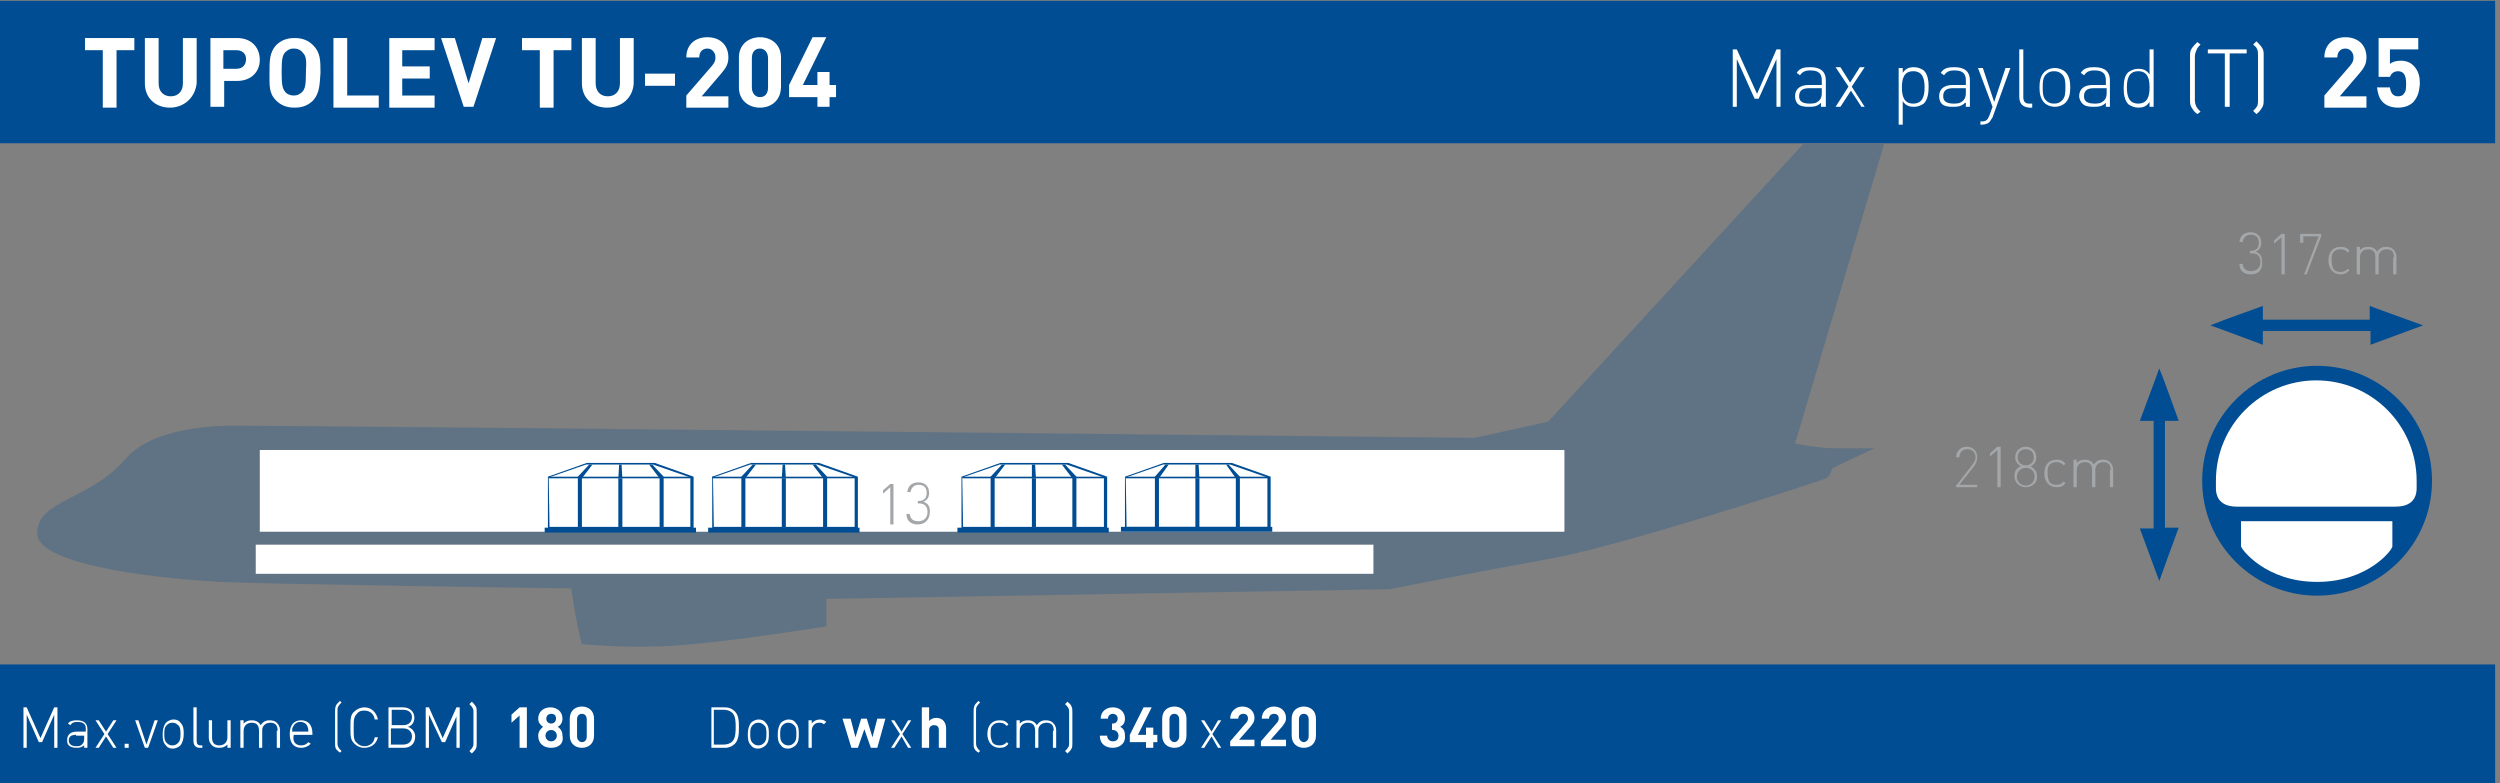 <?xml version="1.0" encoding="utf-8"?>
<!-- Generator: Adobe Illustrator 24.2.0, SVG Export Plug-In . SVG Version: 6.00 Build 0)  -->
<svg version="1.1" id="Capa_1" xmlns="http://www.w3.org/2000/svg" xmlns:xlink="http://www.w3.org/1999/xlink" x="0px" y="0px"
	 viewBox="0 0 308.9 96.8" style="enable-background:new 0 0 308.9 96.8;" xml:space="preserve">
<rect x="0" y="0" width="308.9" height="96.8" fill="#808080" stroke="none"/>
<style type="text/css">
	.st0{opacity:0.25;fill:#004D93;enable-background:new    ;}
	.st1{fill:#FFFFFF;}
	.st2{enable-background:new    ;}
	.st3{fill:#A4A7AA;}
	.st4{fill:#004D93;}
</style>
<g>
	<path class="st0" d="M182.2,54.1l9.1-2l31.5-34.3h10l-11,37c0,0,3,0.6,4.9,0.6s4.9,0,4.9,0s-5,2.3-5.2,2.5s-0.1,1-1,1.3
		c-0.8,0.3-24.8,8.2-33.7,9.8c-8.9,1.6-20,3.8-20,3.8L102.1,74v3.4c-16.7,2.6-20.4,2.5-23.6,2.5s-6.6-0.3-6.6-0.3
		c-0.9-3.5-1.3-6.9-1.3-6.9s-37.5-0.5-43.4-0.8s-22.6-1.8-22.6-6s6.5-4,11-9.3c2.8-3.2,8.9-4,13.2-4
		C41.4,52.6,182.2,54.1,182.2,54.1z"/>
	<rect x="32.1" y="55.6" class="st1" width="161.2" height="10.1"/>
	<rect x="31.6" y="67.3" class="st1" width="138.1" height="3.6"/>
</g>
<path d="M160.8,91.6c0,0.1,0,0.2,0,0.2c0.4,0,0.9,0,1.7,0C161.7,91.8,161.3,91.6,160.8,91.6z M169.1,92.1c0-0.1,0-0.2,0-0.4
	c-0.6-0.1-1.3-0.2-1.9-0.3c0,0.1,0,0.3-0.1,0.4C167.9,91.9,168.5,91.9,169.1,92.1z"/>
<path class="st1" d="M254.1,95.3c0.3-1.6,2.6-2.1,2.1-4.2c-0.7,0.2-1.3,0.3-1.8,0.4c0-0.2-0.1-0.4-0.1-0.5c1.1-1,2-1.2,2.6-0.4
	c0.9,1,0.4,1.9-0.4,2.7c-0.2,0.2-0.4,0.5-0.6,0.8c0.6,0.3,1,0.5,1.5,0.7c0,0.1,0,0.3-0.1,0.4C256.4,95.3,255.3,95.3,254.1,95.3z"/>
<path class="st1" d="M160.8,91.6c0.5,0.1,0.9,0.1,1.8,0.2c-0.9,0-1.3,0-1.7,0C160.9,91.8,160.8,91.6,160.8,91.6z"/>
<path class="st1" d="M169.1,92.1c-0.6-0.1-1.3-0.2-1.9-0.3c0-0.1,0-0.3,0.1-0.4c0.6,0.1,1.3,0.2,1.9,0.3
	C169.2,91.9,169.1,91.9,169.1,92.1z"/>
<g>
	<g class="st2">
		<path class="st3" d="M278.1,33.9c-0.8,0-1.4-0.4-1.4-1.3h0.4c0.1,0.7,0.5,0.9,1.1,0.9c0.6,0,1.1-0.4,1.1-1.1
			c0-0.7-0.3-1.1-1.1-1.1H278v-0.3h0.1c0.7,0,1-0.4,1-1c0-0.7-0.4-1-1-1c-0.6,0-0.9,0.4-1,0.9h-0.4c0.1-0.8,0.6-1.2,1.4-1.2
			c0.8,0,1.3,0.5,1.3,1.3c0,0.5-0.2,0.9-0.7,1.1c0.6,0.2,0.8,0.6,0.8,1.2C279.6,33.5,278.9,33.9,278.1,33.9z"/>
		<path class="st3" d="M281.9,29.3l-0.9,0.8v-0.4l0.9-0.8h0.4v5h-0.4V29.3z"/>
		<path class="st3" d="M284.7,33.9l1.8-4.7h-1.9V30h-0.4v-1.1h2.6v0.3l-1.8,4.7H284.7z"/>
		<path class="st3" d="M289.2,33.9c-0.9,0-1.5-0.7-1.5-1.7c0-1.1,0.6-1.7,1.5-1.7c0.5,0,0.8,0.1,1.1,0.5l-0.2,0.2
			c-0.3-0.3-0.5-0.4-0.9-0.4c-0.4,0-0.7,0.1-0.9,0.4c-0.2,0.2-0.2,0.5-0.2,1c0,0.5,0.1,0.7,0.2,1c0.2,0.3,0.5,0.4,0.9,0.4
			c0.4,0,0.6-0.1,0.9-0.4l0.2,0.2C289.9,33.8,289.6,33.9,289.2,33.9z"/>
		<path class="st3" d="M295.8,31.8c0-0.7-0.3-1-0.9-1c-0.6,0-1,0.4-1,0.9v2.2h-0.4v-2.1c0-0.7-0.3-1-0.9-1s-1,0.4-1,1v2.1h-0.4v-3.4
			h0.4v0.4c0.3-0.3,0.6-0.4,1-0.4c0.5,0,0.9,0.2,1.1,0.6c0.3-0.4,0.6-0.6,1.1-0.6c0.4,0,0.7,0.1,0.9,0.3c0.2,0.2,0.4,0.5,0.4,0.9
			v2.2h-0.4V31.8z"/>
	</g>
	<g class="st2">
		<path class="st3" d="M241.8,59.9l2-2.6c0.2-0.3,0.3-0.5,0.3-0.8c0-0.6-0.4-1-1-1c-0.5,0-1,0.3-1,1h-0.4c0-0.7,0.5-1.3,1.3-1.3
			c0.8,0,1.3,0.5,1.3,1.3c0,0.4-0.1,0.6-0.3,1l-1.9,2.4h2.2v0.3h-2.6V59.9z"/>
		<path class="st3" d="M246.8,55.6l-0.9,0.8V56l0.9-0.8h0.4v5h-0.4V55.6z"/>
		<path class="st3" d="M250.3,60.2c-0.8,0-1.4-0.6-1.4-1.4c0-0.6,0.3-1,0.8-1.2c-0.4-0.2-0.7-0.6-0.7-1.1c0-0.7,0.5-1.3,1.3-1.3
			s1.3,0.6,1.3,1.3c0,0.5-0.2,0.9-0.7,1.1c0.5,0.3,0.8,0.7,0.8,1.2C251.8,59.6,251.1,60.2,250.3,60.2z M250.3,57.8
			c-0.6,0-1.1,0.5-1.1,1.1c0,0.6,0.5,1.1,1.1,1.1s1.1-0.5,1.1-1.1C251.4,58.2,250.9,57.8,250.3,57.8z M250.3,55.5c-0.6,0-1,0.4-1,1
			c0,0.6,0.4,1,1,1s1-0.4,1-1C251.3,55.9,250.9,55.5,250.3,55.5z"/>
		<path class="st3" d="M254.1,60.2c-0.9,0-1.5-0.7-1.5-1.7c0-1.1,0.6-1.7,1.5-1.7c0.5,0,0.8,0.1,1.1,0.5l-0.2,0.2
			c-0.3-0.3-0.5-0.4-0.9-0.4c-0.4,0-0.7,0.1-0.9,0.4c-0.2,0.2-0.2,0.5-0.2,1c0,0.5,0.1,0.7,0.2,1c0.2,0.3,0.5,0.4,0.9,0.4
			c0.4,0,0.6-0.1,0.9-0.4l0.2,0.2C254.9,60.1,254.6,60.2,254.1,60.2z"/>
		<path class="st3" d="M260.8,58.1c0-0.7-0.3-1-0.9-1c-0.6,0-1,0.4-1,0.9v2.2h-0.4v-2.1c0-0.7-0.3-1-0.9-1s-1,0.4-1,1v2.1h-0.4v-3.4
			h0.4v0.4c0.3-0.3,0.6-0.4,1-0.4c0.5,0,0.9,0.2,1.1,0.6c0.3-0.4,0.6-0.6,1.1-0.6c0.4,0,0.7,0.1,0.9,0.3c0.2,0.2,0.4,0.5,0.4,0.9
			v2.2h-0.4V58.1z"/>
	</g>
</g>
<g>
	<rect x="-0.3" y="82.1" class="st4" width="308.6" height="14.8"/>
	<g class="st2">
		<path class="st1" d="M6.7,88.3l-1.5,3.4H4.8l-1.5-3.4v4.1H2.9v-5h0.4L5,91.2l1.7-3.8h0.4v5H6.7V88.3z"/>
		<path class="st1" d="M10.5,92c-0.3,0.3-0.6,0.4-1,0.4c-0.5,0-0.8-0.1-1-0.3c-0.2-0.2-0.2-0.4-0.2-0.7c0-0.6,0.4-1,1.2-1h1.1v-0.4
			c0-0.5-0.3-0.8-1-0.8c-0.5,0-0.7,0.1-0.9,0.4l-0.3-0.2C8.6,89.1,9,89,9.5,89c0.9,0,1.3,0.4,1.3,1.1v2.3h-0.4V92z M9.4,90.8
			c-0.6,0-0.9,0.2-0.9,0.7c0,0.4,0.3,0.7,0.9,0.7c0.3,0,0.6,0,0.8-0.3c0.1-0.1,0.2-0.3,0.2-0.6v-0.4H9.4z"/>
		<path class="st1" d="M13.1,91l-0.9,1.4h-0.4l1.1-1.7L11.8,89h0.4l0.9,1.4L14,89h0.4l-1.1,1.7l1.1,1.7H14L13.1,91z"/>
		<path class="st1" d="M15.4,91.9h0.5v0.5h-0.5V91.9z"/>
		<path class="st1" d="M17.9,92.4L16.7,89h0.4l1,3l1-3h0.4l-1.2,3.4H17.9z"/>
		<path class="st1" d="M22.3,92.1c-0.2,0.2-0.6,0.4-0.9,0.4c-0.4,0-0.7-0.1-0.9-0.4c-0.4-0.4-0.4-0.9-0.4-1.4c0-0.5,0.1-1,0.4-1.4
			c0.2-0.2,0.6-0.4,0.9-0.4c0.4,0,0.7,0.1,0.9,0.4c0.4,0.4,0.4,0.9,0.4,1.4C22.7,91.2,22.6,91.7,22.3,92.1z M22,89.6
			c-0.2-0.2-0.4-0.3-0.7-0.3c-0.3,0-0.5,0.1-0.7,0.3c-0.3,0.3-0.3,0.7-0.3,1.1c0,0.4,0,0.8,0.3,1.1c0.2,0.2,0.4,0.3,0.7,0.3
			c0.3,0,0.5-0.1,0.7-0.3c0.3-0.3,0.3-0.7,0.3-1.1C22.3,90.3,22.3,89.8,22,89.6z"/>
		<path class="st1" d="M23.9,91.5v-4.1h0.4v4.1c0,0.4,0.1,0.6,0.5,0.6H25v0.3h-0.3C24.1,92.4,23.9,92,23.9,91.5z"/>
		<path class="st1" d="M28.1,92c-0.3,0.3-0.6,0.4-1,0.4c-0.4,0-0.7-0.1-0.9-0.3c-0.2-0.2-0.4-0.5-0.4-0.9V89h0.4v2.1
			c0,0.7,0.3,1,0.9,1s1-0.4,1-1V89h0.4v3.4h-0.4V92z"/>
		<path class="st1" d="M34.3,90.3c0-0.7-0.3-1-0.9-1c-0.6,0-1,0.4-1,0.9v2.2H32v-2.1c0-0.7-0.3-1-0.9-1s-1,0.4-1,1v2.1h-0.4V89h0.4
			v0.4c0.3-0.3,0.6-0.4,1-0.4c0.5,0,0.9,0.2,1.1,0.6c0.3-0.4,0.6-0.6,1.1-0.6c0.4,0,0.7,0.1,0.9,0.3c0.2,0.2,0.4,0.5,0.4,0.9v2.2
			h-0.4V90.3z"/>
		<path class="st1" d="M37.2,92.1c0.4,0,0.6-0.1,0.9-0.4l0.3,0.2c-0.3,0.3-0.7,0.5-1.2,0.5c-0.9,0-1.4-0.6-1.4-1.7
			c0-1.1,0.5-1.7,1.4-1.7s1.4,0.6,1.4,1.6v0.2h-2.3C36.1,91.6,36.5,92.1,37.2,92.1z M38,89.8c-0.1-0.4-0.5-0.6-0.9-0.6
			c-0.4,0-0.7,0.2-0.9,0.6c-0.1,0.2-0.1,0.3-0.1,0.6h2C38.1,90.2,38.1,90,38,89.8z"/>
		<path class="st1" d="M41.5,92.5c-0.1-0.2-0.1-0.4-0.1-0.7v-3.9c0-0.2,0-0.4,0.1-0.7c0.1-0.2,0.2-0.3,0.5-0.6l0.2,0.2
			c-0.2,0.2-0.3,0.3-0.4,0.5c-0.1,0.1-0.1,0.3-0.1,0.6v3.8c0,0.2,0,0.4,0.1,0.6c0.1,0.2,0.2,0.3,0.4,0.5L42,93
			C41.8,92.8,41.6,92.7,41.5,92.5z"/>
		<path class="st1" d="M45,92.4c-0.5,0-0.9-0.2-1.2-0.5c-0.5-0.5-0.5-0.9-0.5-2c0-1.1,0-1.6,0.5-2c0.3-0.3,0.8-0.5,1.2-0.5
			c0.9,0,1.5,0.6,1.7,1.5h-0.4c-0.1-0.7-0.6-1.1-1.3-1.1c-0.4,0-0.7,0.1-0.9,0.4c-0.4,0.4-0.4,0.8-0.4,1.8s0,1.5,0.4,1.8
			c0.3,0.3,0.6,0.4,0.9,0.4c0.7,0,1.2-0.4,1.3-1.1h0.4C46.5,91.9,45.9,92.4,45,92.4z"/>
		<path class="st1" d="M49.9,92.4H48v-5h1.8c0.8,0,1.4,0.5,1.4,1.3c0,0.5-0.3,1-0.8,1.1c0.5,0.2,0.9,0.6,0.9,1.2
			C51.3,91.9,50.7,92.4,49.9,92.4z M49.8,87.7h-1.4v1.9h1.4c0.6,0,1.1-0.3,1.1-1C50.9,88,50.4,87.7,49.8,87.7z M49.8,90h-1.5v2h1.5
			c0.7,0,1.1-0.4,1.1-1C50.9,90.4,50.5,90,49.8,90z"/>
		<path class="st1" d="M56.5,88.3L55,91.7h-0.4L53,88.3v4.1h-0.4v-5H53l1.7,3.8l1.7-3.8h0.4v5h-0.4V88.3z"/>
		<path class="st1" d="M58.8,92.5c-0.1,0.2-0.2,0.3-0.5,0.6l-0.3-0.3c0.2-0.2,0.3-0.3,0.4-0.5c0.1-0.1,0.1-0.3,0.1-0.5V88
			c0-0.2,0-0.4-0.1-0.5c-0.1-0.2-0.2-0.3-0.4-0.5l0.3-0.3c0.2,0.2,0.3,0.3,0.5,0.6c0.1,0.2,0.1,0.4,0.1,0.7v3.9
			C58.9,92.1,58.9,92.3,58.8,92.5z"/>
	</g>
	<g class="st2">
		<path class="st1" d="M64.2,92.4v-4l-1,0.9v-1l1-0.9h0.9v5H64.2z"/>
		<path class="st1" d="M68.1,92.4c-0.9,0-1.6-0.5-1.6-1.5c0-0.6,0.4-0.9,0.6-1.1c-0.3-0.2-0.6-0.5-0.6-1c0-0.9,0.7-1.4,1.5-1.4
			c0.8,0,1.5,0.5,1.5,1.4c0,0.5-0.3,0.9-0.6,1c0.3,0.2,0.6,0.5,0.6,1.1C69.7,91.9,69,92.4,68.1,92.4z M68.1,90.2
			c-0.4,0-0.7,0.3-0.7,0.7c0,0.4,0.3,0.7,0.7,0.7c0.4,0,0.7-0.3,0.7-0.7C68.8,90.5,68.5,90.2,68.1,90.2z M68.1,88.2
			c-0.4,0-0.6,0.3-0.6,0.6c0,0.4,0.3,0.6,0.6,0.6c0.4,0,0.6-0.3,0.6-0.6C68.7,88.4,68.5,88.2,68.1,88.2z"/>
		<path class="st1" d="M71.9,92.4c-0.8,0-1.5-0.5-1.5-1.5v-2.1c0-1,0.7-1.5,1.5-1.5c0.8,0,1.5,0.5,1.5,1.5v2.1
			C73.4,91.9,72.7,92.4,71.9,92.4z M72.5,88.9c0-0.4-0.2-0.7-0.6-0.7c-0.4,0-0.6,0.3-0.6,0.7v2.1c0,0.4,0.3,0.7,0.6,0.7
			c0.4,0,0.6-0.3,0.6-0.7V88.9z"/>
	</g>
	<g class="st2">
		<path class="st1" d="M90.8,91.9c-0.3,0.3-0.7,0.5-1.2,0.5h-1.7v-5h1.7c0.5,0,0.9,0.2,1.2,0.5c0.5,0.5,0.5,1.3,0.5,2
			C91.3,90.5,91.3,91.4,90.8,91.9z M90.5,88.1c-0.3-0.3-0.7-0.4-1.1-0.4h-1.2V92h1.2c0.4,0,0.8-0.1,1.1-0.4c0.4-0.4,0.4-1.3,0.4-1.8
			S90.9,88.5,90.5,88.1z"/>
		<path class="st1" d="M94.6,92.1c-0.2,0.2-0.6,0.4-0.9,0.4c-0.4,0-0.7-0.1-0.9-0.4c-0.4-0.4-0.4-0.9-0.4-1.4c0-0.5,0.1-1,0.4-1.4
			c0.2-0.2,0.6-0.4,0.9-0.4c0.4,0,0.7,0.1,0.9,0.4c0.4,0.4,0.4,0.9,0.4,1.4C95,91.2,95,91.7,94.6,92.1z M94.4,89.6
			c-0.2-0.2-0.4-0.3-0.7-0.3c-0.3,0-0.5,0.1-0.7,0.3c-0.3,0.3-0.3,0.7-0.3,1.1c0,0.4,0,0.8,0.3,1.1c0.2,0.2,0.4,0.3,0.7,0.3
			c0.3,0,0.5-0.1,0.7-0.3c0.3-0.3,0.3-0.7,0.3-1.1C94.7,90.3,94.7,89.8,94.4,89.6z"/>
		<path class="st1" d="M98.3,92.1c-0.2,0.2-0.6,0.4-0.9,0.4c-0.4,0-0.7-0.1-0.9-0.4c-0.4-0.4-0.4-0.9-0.4-1.4c0-0.5,0.1-1,0.4-1.4
			c0.2-0.2,0.6-0.4,0.9-0.4c0.4,0,0.7,0.1,0.9,0.4c0.4,0.4,0.4,0.9,0.4,1.4C98.7,91.2,98.7,91.7,98.3,92.1z M98.1,89.6
			c-0.2-0.2-0.4-0.3-0.7-0.3s-0.5,0.1-0.7,0.3c-0.3,0.3-0.3,0.7-0.3,1.1c0,0.4,0,0.8,0.3,1.1c0.2,0.2,0.4,0.3,0.7,0.3
			s0.5-0.1,0.7-0.3c0.3-0.3,0.3-0.7,0.3-1.1C98.4,90.3,98.4,89.8,98.1,89.6z"/>
		<path class="st1" d="M101.2,89.3c-0.6,0-0.9,0.5-0.9,1v2.1h-0.4V89h0.4v0.4c0.2-0.3,0.6-0.5,1-0.5c0.3,0,0.6,0.1,0.8,0.3l-0.3,0.3
			C101.6,89.3,101.4,89.3,101.2,89.3z"/>
	</g>
	<g class="st2">
		<path class="st1" d="M108.4,92.4h-0.8l-0.8-2.3l-0.8,2.3h-0.8l-1.1-3.6h1l0.6,2.3l0.7-2.3h0.7l0.7,2.3l0.6-2.3h1L108.4,92.4z"/>
	</g>
	<g class="st2">
		<path class="st1" d="M111.4,91l-0.9,1.4h-0.4l1.1-1.7l-1.1-1.7h0.4l0.9,1.4l0.8-1.4h0.4l-1.1,1.7l1.1,1.7h-0.4L111.4,91z"/>
	</g>
	<g class="st2">
		<path class="st1" d="M116,92.4v-2.2c0-0.5-0.3-0.6-0.6-0.6s-0.6,0.2-0.6,0.6v2.2h-0.9v-5h0.9v1.7c0.2-0.3,0.6-0.4,0.9-0.4
			c0.8,0,1.2,0.6,1.2,1.3v2.4H116z"/>
	</g>
	<g class="st2">
		<path class="st1" d="M120.4,92.5c-0.1-0.2-0.1-0.4-0.1-0.7v-3.9c0-0.2,0-0.4,0.1-0.7c0.1-0.2,0.2-0.3,0.5-0.6l0.2,0.2
			c-0.2,0.2-0.3,0.3-0.4,0.5c-0.1,0.1-0.1,0.3-0.1,0.6v3.8c0,0.2,0,0.4,0.1,0.6c0.1,0.2,0.2,0.3,0.4,0.5l-0.2,0.2
			C120.6,92.8,120.5,92.7,120.4,92.5z"/>
		<path class="st1" d="M123.5,92.4c-0.9,0-1.5-0.7-1.5-1.7c0-1.1,0.6-1.7,1.5-1.7c0.5,0,0.8,0.1,1.1,0.5l-0.2,0.2
			c-0.3-0.3-0.5-0.4-0.9-0.4c-0.4,0-0.7,0.1-0.9,0.4c-0.2,0.2-0.2,0.5-0.2,1c0,0.5,0.1,0.7,0.2,1c0.2,0.3,0.5,0.4,0.9,0.4
			c0.4,0,0.6-0.1,0.9-0.4l0.2,0.2C124.3,92.3,124,92.4,123.5,92.4z"/>
		<path class="st1" d="M130.2,90.3c0-0.7-0.3-1-0.9-1c-0.6,0-1,0.4-1,0.9v2.2h-0.4v-2.1c0-0.7-0.3-1-0.9-1s-1,0.4-1,1v2.1h-0.4V89
			h0.4v0.4c0.3-0.3,0.6-0.4,1-0.4c0.5,0,0.9,0.2,1.1,0.6c0.3-0.4,0.6-0.6,1.1-0.6c0.4,0,0.7,0.1,0.9,0.3c0.2,0.2,0.4,0.5,0.4,0.9
			v2.2h-0.4V90.3z"/>
		<path class="st1" d="M132.4,92.5c-0.1,0.2-0.2,0.3-0.5,0.6l-0.3-0.3c0.2-0.2,0.3-0.3,0.4-0.5c0.1-0.1,0.1-0.3,0.1-0.5V88
			c0-0.2,0-0.4-0.1-0.5c-0.1-0.2-0.2-0.3-0.4-0.5l0.3-0.3c0.2,0.2,0.4,0.3,0.5,0.6c0.1,0.2,0.1,0.4,0.1,0.7v3.9
			C132.5,92.1,132.5,92.3,132.4,92.5z"/>
	</g>
	<g class="st2">
		<path class="st1" d="M137.5,92.4c-0.8,0-1.6-0.4-1.6-1.5h0.9c0,0.4,0.3,0.7,0.7,0.7c0.4,0,0.7-0.2,0.7-0.7c0-0.4-0.3-0.7-0.7-0.7
			h-0.1v-0.8h0.1c0.4,0,0.6-0.3,0.6-0.6c0-0.4-0.3-0.6-0.6-0.6c-0.3,0-0.6,0.2-0.6,0.6H136c0-0.9,0.7-1.4,1.5-1.4
			c0.9,0,1.5,0.6,1.5,1.4c0,0.5-0.2,0.8-0.6,1c0.4,0.2,0.6,0.5,0.6,1.1C139.1,91.9,138.3,92.4,137.5,92.4z"/>
		<path class="st1" d="M142.5,91.7v0.7h-0.9v-0.7h-2v-0.9l1.7-3.4h1l-1.7,3.4h1v-0.9h0.9v0.9h0.5v0.9H142.5z"/>
		<path class="st1" d="M145.1,92.4c-0.8,0-1.5-0.5-1.5-1.5v-2.1c0-1,0.7-1.5,1.5-1.5s1.5,0.5,1.5,1.5v2.1
			C146.6,91.9,145.9,92.4,145.1,92.4z M145.7,88.9c0-0.4-0.2-0.7-0.6-0.7s-0.6,0.3-0.6,0.7v2.1c0,0.4,0.3,0.7,0.6,0.7
			s0.6-0.3,0.6-0.7V88.9z"/>
	</g>
	<g class="st2">
		<path class="st1" d="M149.7,91l-0.9,1.4h-0.4l1.1-1.7l-1.1-1.7h0.4l0.9,1.4l0.8-1.4h0.4l-1.1,1.7l1.1,1.7h-0.4L149.7,91z"/>
	</g>
	<g class="st2">
		<path class="st1" d="M152,92.4v-0.8l1.9-2.2c0.2-0.2,0.3-0.4,0.3-0.6c0-0.4-0.2-0.6-0.6-0.6c-0.3,0-0.6,0.2-0.6,0.6H152
			c0-0.9,0.7-1.5,1.5-1.5c0.9,0,1.5,0.6,1.5,1.4c0,0.5-0.2,0.7-0.5,1.1l-1.4,1.6h1.9v0.8H152z"/>
		<path class="st1" d="M155.8,92.4v-0.8l1.9-2.2c0.2-0.2,0.3-0.4,0.3-0.6c0-0.4-0.2-0.6-0.6-0.6c-0.3,0-0.6,0.2-0.6,0.6h-0.9
			c0-0.9,0.7-1.5,1.5-1.5c0.9,0,1.5,0.6,1.5,1.4c0,0.5-0.2,0.7-0.5,1.1l-1.4,1.6h1.9v0.8H155.8z"/>
		<path class="st1" d="M161.1,92.4c-0.8,0-1.5-0.5-1.5-1.5v-2.1c0-1,0.7-1.5,1.5-1.5s1.5,0.5,1.5,1.5v2.1
			C162.6,91.9,161.9,92.4,161.1,92.4z M161.7,88.9c0-0.4-0.2-0.7-0.6-0.7s-0.6,0.3-0.6,0.7v2.1c0,0.4,0.3,0.7,0.6,0.7
			s0.6-0.3,0.6-0.7V88.9z"/>
	</g>
</g>
<g>
	<rect x="-0.3" y="0.1" class="st4" width="308.6" height="17.6"/>
	<g>
		<g class="st2">
			<path class="st1" d="M14.4,6.2v7.1h-1.7V6.2h-2.2V4.7h6.1v1.5H14.4z"/>
			<path class="st1" d="M21,13.3c-1.8,0-3.1-1.2-3.1-3V4.7h1.7v5.6c0,1,0.6,1.6,1.5,1.6c0.9,0,1.5-0.6,1.5-1.6V4.7h1.7v5.6
				C24.1,12.1,22.7,13.3,21,13.3z"/>
			<path class="st1" d="M29.3,10h-1.6v3.2H26V4.7h3.3c1.8,0,2.8,1.2,2.8,2.7S31,10,29.3,10z M29.2,6.2h-1.6v2.3h1.6
				c0.8,0,1.2-0.5,1.2-1.2S29.9,6.2,29.2,6.2z"/>
			<path class="st1" d="M38.7,12.4c-0.6,0.6-1.3,0.9-2.3,0.9c-1,0-1.7-0.3-2.3-0.9c-0.9-0.9-0.8-1.9-0.8-3.4c0-1.5,0-2.5,0.8-3.4
				c0.6-0.6,1.3-0.9,2.3-0.9c1,0,1.7,0.3,2.3,0.9c0.9,0.9,0.9,1.9,0.9,3.4C39.5,10.4,39.5,11.5,38.7,12.4z M37.4,6.5
				c-0.2-0.3-0.6-0.5-1.1-0.5c-0.5,0-0.8,0.2-1.1,0.5c-0.3,0.4-0.4,0.8-0.4,2.4c0,1.6,0.1,2,0.4,2.4c0.2,0.3,0.6,0.5,1.1,0.5
				c0.5,0,0.8-0.2,1.1-0.5c0.3-0.4,0.4-0.8,0.4-2.4C37.9,7.3,37.8,6.9,37.4,6.5z"/>
			<path class="st1" d="M41.2,13.2V4.7h1.7v7.1h3.9v1.5H41.2z"/>
			<path class="st1" d="M48.1,13.2V4.7h5.6v1.5h-4v2h3.4v1.5h-3.4v2.1h4v1.5H48.1z"/>
			<path class="st1" d="M58.5,13.2h-1.2l-2.8-8.5h1.7l1.7,5.6l1.7-5.6h1.7L58.5,13.2z"/>
			<path class="st1" d="M68.4,6.2v7.1h-1.7V6.2h-2.2V4.7h6.1v1.5H68.4z"/>
			<path class="st1" d="M75,13.3c-1.8,0-3.1-1.2-3.1-3V4.7h1.7v5.6c0,1,0.6,1.6,1.5,1.6c0.9,0,1.5-0.6,1.5-1.6V4.7h1.7v5.6
				C78.2,12.1,76.8,13.3,75,13.3z"/>
			<path class="st1" d="M79.7,10.5V9.1h3.7v1.5H79.7z"/>
			<path class="st1" d="M84.8,13.2v-1.4L88,8.1c0.3-0.4,0.4-0.6,0.4-1c0-0.6-0.4-1.1-1-1.1c-0.5,0-1,0.3-1,1.1h-1.6
				c0-1.6,1.1-2.5,2.6-2.5C89,4.6,90,5.6,90,7.1c0,0.8-0.3,1.3-0.9,2l-2.4,2.8H90v1.4H84.8z"/>
			<path class="st1" d="M93.9,13.3c-1.4,0-2.6-0.9-2.6-2.5V7.1c0-1.6,1.2-2.5,2.6-2.5c1.4,0,2.6,0.9,2.6,2.5v3.6
				C96.5,12.4,95.3,13.3,93.9,13.3z M94.9,7.2c0-0.7-0.4-1.2-1-1.2c-0.6,0-1,0.4-1,1.2v3.6c0,0.7,0.4,1.2,1,1.2c0.6,0,1-0.4,1-1.2
				V7.2z"/>
			<path class="st1" d="M102.5,12v1.2H101V12h-3.5v-1.5l2.9-5.9h1.7l-2.9,5.9h1.8V8.9h1.5v1.6h0.8V12H102.5z"/>
		</g>
		<g class="st2">
			<path class="st1" d="M219.5,7.3l-2.2,4.9h-0.5l-2.2-4.9v5.9h-0.5V6.1h0.5l2.5,5.5l2.4-5.5h0.5v7.1h-0.5V7.3z"/>
			<path class="st1" d="M225,12.7c-0.4,0.4-0.8,0.5-1.5,0.5c-0.7,0-1.1-0.1-1.4-0.4c-0.2-0.2-0.3-0.6-0.3-0.9c0-0.9,0.6-1.4,1.7-1.4
				h1.6V9.9c0-0.8-0.4-1.2-1.4-1.2c-0.7,0-1,0.2-1.3,0.6l-0.4-0.3c0.4-0.6,0.9-0.7,1.7-0.7c1.3,0,1.9,0.6,1.9,1.6v3.3H225V12.7z
				 M223.5,10.9c-0.8,0-1.2,0.3-1.2,1c0,0.6,0.4,0.9,1.3,0.9c0.4,0,0.8,0,1.2-0.4c0.2-0.2,0.3-0.5,0.3-0.9v-0.6H223.5z"/>
			<path class="st1" d="M228.7,11.2l-1.3,2h-0.6l1.6-2.5l-1.6-2.4h0.6l1.2,1.9l1.2-1.9h0.6l-1.6,2.4l1.6,2.5H230L228.7,11.2z"/>
			<path class="st1" d="M237.7,12.8c-0.3,0.2-0.7,0.4-1.2,0.4c-0.5,0-1-0.1-1.4-0.7v2.9h-0.5V8.4h0.5V9c0.4-0.6,0.9-0.7,1.4-0.7
				c0.5,0,0.9,0.2,1.2,0.4c0.5,0.5,0.6,1.3,0.6,2C238.3,11.5,238.2,12.3,237.7,12.8z M236.4,8.8c-1.2,0-1.4,1-1.4,2c0,1,0.2,2,1.4,2
				s1.4-1,1.4-2C237.8,9.8,237.6,8.8,236.4,8.8z"/>
			<path class="st1" d="M242.8,12.7c-0.4,0.4-0.8,0.5-1.5,0.5c-0.7,0-1.1-0.1-1.4-0.4c-0.2-0.2-0.3-0.6-0.3-0.9
				c0-0.9,0.6-1.4,1.7-1.4h1.6V9.9c0-0.8-0.4-1.2-1.4-1.2c-0.7,0-1,0.2-1.3,0.6l-0.4-0.3c0.4-0.6,0.9-0.7,1.7-0.7
				c1.3,0,1.9,0.6,1.9,1.6v3.3h-0.5V12.7z M241.3,10.9c-0.8,0-1.2,0.3-1.2,1c0,0.6,0.4,0.9,1.3,0.9c0.4,0,0.8,0,1.2-0.4
				c0.2-0.2,0.3-0.5,0.3-0.9v-0.6H241.3z"/>
			<path class="st1" d="M245.8,15.1c-0.2,0.2-0.6,0.3-0.9,0.3h-0.2v-0.4h0.2c0.5,0,0.7-0.2,0.9-0.7l0.4-1.1l-1.8-4.8h0.6l1.4,4.2
				l1.4-4.2h0.6l-2.2,6.1C246,14.8,245.9,15,245.8,15.1z"/>
			<path class="st1" d="M249.5,11.9V6.1h0.5v5.9c0,0.5,0.2,0.8,0.7,0.8h0.4v0.5h-0.4C249.8,13.2,249.5,12.7,249.5,11.9z"/>
			<path class="st1" d="M255.2,12.7c-0.3,0.3-0.8,0.5-1.3,0.5c-0.5,0-1-0.2-1.3-0.5c-0.5-0.5-0.6-1.2-0.6-1.9c0-0.7,0.1-1.4,0.6-1.9
				c0.3-0.3,0.8-0.5,1.3-0.5c0.5,0,1,0.2,1.3,0.5c0.5,0.5,0.6,1.2,0.6,1.9C255.8,11.5,255.7,12.2,255.2,12.7z M254.8,9.2
				c-0.3-0.3-0.6-0.4-1-0.4c-0.4,0-0.7,0.1-1,0.4c-0.4,0.4-0.4,1-0.4,1.6c0,0.6,0,1.2,0.4,1.6c0.3,0.3,0.6,0.4,1,0.4
				c0.4,0,0.7-0.1,1-0.4c0.4-0.4,0.4-1,0.4-1.6C255.2,10.2,255.2,9.6,254.8,9.2z"/>
			<path class="st1" d="M260.2,12.7c-0.4,0.4-0.8,0.5-1.5,0.5c-0.7,0-1.1-0.1-1.4-0.4c-0.2-0.2-0.4-0.6-0.4-0.9
				c0-0.9,0.6-1.4,1.7-1.4h1.6V9.9c0-0.8-0.4-1.2-1.4-1.2c-0.7,0-1,0.2-1.3,0.6l-0.4-0.3c0.4-0.6,0.9-0.7,1.7-0.7
				c1.3,0,1.9,0.6,1.9,1.6v3.3h-0.5V12.7z M258.7,10.9c-0.8,0-1.2,0.3-1.2,1c0,0.6,0.4,0.9,1.3,0.9c0.4,0,0.8,0,1.2-0.4
				c0.2-0.2,0.3-0.5,0.3-0.9v-0.6H258.7z"/>
			<path class="st1" d="M265.6,12.6c-0.4,0.6-0.9,0.7-1.4,0.7c-0.5,0-0.9-0.2-1.2-0.4c-0.5-0.5-0.6-1.3-0.6-2c0-0.8,0.1-1.6,0.6-2
				c0.3-0.2,0.7-0.4,1.2-0.4c0.5,0,1,0.1,1.4,0.7V6.1h0.5v7.1h-0.5V12.6z M264.2,8.8c-1.2,0-1.4,1-1.4,2c0,1,0.2,2,1.4,2
				c1.2,0,1.4-1,1.4-2C265.6,9.8,265.4,8.8,264.2,8.8z"/>
			<path class="st1" d="M270.8,13.3c-0.2-0.3-0.2-0.6-0.2-0.9V6.9c0-0.3,0-0.6,0.2-0.9c0.2-0.3,0.4-0.5,0.7-0.8l0.4,0.3
				c-0.2,0.2-0.4,0.4-0.5,0.7c-0.1,0.2-0.2,0.5-0.2,0.8v5.4c0,0.3,0.1,0.6,0.2,0.8c0.1,0.2,0.3,0.4,0.5,0.6l-0.4,0.3
				C271.1,13.8,271,13.6,270.8,13.3z"/>
			<path class="st1" d="M275.4,13.2h-0.5V6.6h-2.1V6.1h4.8v0.5h-2.1V13.2z"/>
			<path class="st1" d="M279.5,13.3c-0.2,0.3-0.3,0.5-0.7,0.8l-0.4-0.4c0.2-0.2,0.4-0.4,0.5-0.6c0.1-0.2,0.1-0.5,0.1-0.8V6.9
				c0-0.3,0-0.6-0.1-0.8c-0.1-0.3-0.3-0.4-0.5-0.6l0.4-0.4c0.3,0.3,0.5,0.5,0.7,0.8c0.2,0.3,0.2,0.6,0.2,0.9v5.5
				C279.7,12.7,279.7,13,279.5,13.3z"/>
		</g>
		<g class="st2">
			<path class="st1" d="M287.2,13.2v-1.4l3.2-3.7c0.3-0.4,0.4-0.6,0.4-1c0-0.6-0.4-1.1-1-1.1c-0.5,0-1,0.3-1,1.1h-1.6
				c0-1.6,1.1-2.5,2.6-2.5c1.5,0,2.6,0.9,2.6,2.5c0,0.8-0.3,1.3-0.9,2l-2.4,2.8h3.3v1.4H287.2z"/>
			<path class="st1" d="M298.2,12.6c-0.4,0.4-1,0.7-1.9,0.7c-0.9,0-1.5-0.3-1.9-0.7c-0.5-0.5-0.6-1.2-0.7-1.8h1.6
				c0.1,0.7,0.4,1.1,1,1.1c0.3,0,0.6-0.1,0.7-0.3c0.3-0.3,0.3-0.7,0.3-1.3c0-1-0.3-1.5-1-1.5c-0.6,0-0.9,0.4-1,0.7h-1.4V4.7h4.9v1.4
				h-3.5v1.8c0.2-0.2,0.7-0.4,1.3-0.4c0.7,0,1.2,0.2,1.6,0.6c0.7,0.7,0.8,1.5,0.8,2.3C298.9,11.3,298.8,11.9,298.2,12.6z"/>
		</g>
	</g>
</g>
<g>
	<g>
		<circle class="st4" cx="286.3" cy="59.4" r="14.2"/>
		<path class="st1" d="M276.4,62.6c-2.5,0-2.6-1.7-2.6-2.3s0-0.9,0-0.9c0-6.9,5.6-12.4,12.4-12.4c6.9,0,12.4,5.6,12.4,12.4
			c0,0,0,0.3,0,0.9s-0.1,2.3-2.6,2.3H276.4z"/>
	</g>
	<path class="st1" d="M286.3,71.9c-6.4,0-9.4-4.1-9.4-4.4c0-0.3,0-3.1,0-3.1h18.7c0,0,0,2.8,0,3.1C295.7,67.8,292.7,71.9,286.3,71.9
		"/>
</g>
<g>
	<path class="st4" d="M292.9,40.9v1.7c2.2-0.8,4.6-1.7,6.5-2.4c-2-0.7-4.4-1.6-6.6-2.4v1.7c-4.1,0-8,0-12,0c-0.4,0-0.8,0-1.2,0v-1.7
		c-2.2,0.8-4.5,1.6-6.5,2.4c2,0.7,4.3,1.6,6.5,2.4v-1.7c0.3,0,0.7,0,1,0c3.7,0,7.3,0,10.9,0C292,40.9,292.5,40.9,292.9,40.9z"/>
	<path class="st4" d="M266.1,65.3h-1.7c0.8,2.2,1.7,4.6,2.4,6.5c0.7-2,1.6-4.4,2.4-6.6h-1.7c0-4.1,0-8,0-12c0-0.4,0-0.8,0-1.2h1.7
		c-0.8-2.2-1.6-4.5-2.4-6.5c-0.7,2-1.6,4.3-2.4,6.5h1.7c0,0.3,0,0.7,0,1c0,3.7,0,7.3,0,10.9C266.1,64.4,266.1,64.9,266.1,65.3z"/>
</g>
<g>
	<g>
		<g>
			<g>
				<path class="st4" d="M85.6,65.4H67.7v-6.5l4.8-1.7h8.4l4.8,1.7v6.5H85.6z M67.9,65.1h17.4v-6.1l-4.6-1.6h-8.3l-4.6,1.6
					L67.9,65.1L67.9,65.1z"/>
			</g>
			<g>
				<rect x="67.8" y="58.9" class="st4" width="17.7" height="0.2"/>
			</g>
			<g>
				<polygon class="st4" points="82,65.4 81.5,65.4 81.5,59.1 80.2,57.4 80.6,57.4 82,58.9 				"/>
			</g>
			<g>
				<polygon class="st4" points="71.4,65.4 71.9,65.4 71.9,59.1 73.2,57.4 72.8,57.4 71.4,58.9 				"/>
			</g>
			<g>
				<polygon class="st4" points="76.9,59.1 76.4,59.1 76.5,57.4 76.8,57.4 				"/>
			</g>
			<g>
				<rect x="76.4" y="59.1" class="st4" width="0.5" height="6.5"/>
			</g>
			<g>
				<rect x="67.3" y="65.2" class="st4" width="18.7" height="0.6"/>
			</g>
		</g>
		<g>
			<g>
				<path class="st4" d="M105.9,65.4H88v-6.5l4.8-1.7h8.4l4.8,1.7v6.5H105.9z M88.2,65.1h17.4v-6.1l-4.6-1.6h-8.3l-4.6,1.6
					L88.2,65.1L88.2,65.1z"/>
			</g>
			<g>
				<rect x="88" y="58.9" class="st4" width="17.7" height="0.2"/>
			</g>
			<g>
				<polygon class="st4" points="102.2,65.4 101.7,65.4 101.7,59.1 100.4,57.4 100.8,57.4 102.2,58.9 				"/>
			</g>
			<g>
				<polygon class="st4" points="91.6,65.4 92.1,65.4 92.1,59.1 93.4,57.4 93,57.4 91.6,58.9 				"/>
			</g>
			<g>
				<polygon class="st4" points="97.1,59.1 96.6,59.1 96.7,57.4 97,57.4 				"/>
			</g>
			<g>
				<rect x="96.6" y="59.1" class="st4" width="0.5" height="6.5"/>
			</g>
			<g>
				<rect x="87.5" y="65.2" class="st4" width="18.7" height="0.6"/>
			</g>
		</g>
		<g>
			<g>
				<path class="st4" d="M136.7,65.4h-17.9v-6.5l4.8-1.7h8.4l4.8,1.7v6.5H136.7z M119,65.1h17.4v-6.1l-4.6-1.6h-8.3l-4.6,1.6
					L119,65.1L119,65.1z"/>
			</g>
			<g>
				<rect x="118.9" y="58.9" class="st4" width="17.7" height="0.2"/>
			</g>
			<g>
				<polygon class="st4" points="133,65.4 132.5,65.4 132.5,59.1 131.2,57.4 131.6,57.4 133,58.9 				"/>
			</g>
			<g>
				<polygon class="st4" points="122.4,65.4 122.9,65.4 122.9,59.1 124.2,57.4 123.8,57.4 122.4,58.9 				"/>
			</g>
			<g>
				<polygon class="st4" points="128,59.1 127.5,59.1 127.5,57.4 127.9,57.4 				"/>
			</g>
			<g>
				<rect x="127.5" y="59.1" class="st4" width="0.5" height="6.5"/>
			</g>
			<g>
				<rect x="118.3" y="65.2" class="st4" width="18.7" height="0.6"/>
			</g>
		</g>
		<g>
			<g>
				<path class="st4" d="M156.9,65.4H139v-6.5l4.8-1.7h8.4l4.8,1.7v6.5H156.9z M139.2,65.1h17.4v-6.1l-4.6-1.6h-8.3l-4.6,1.6
					L139.2,65.1L139.2,65.1z"/>
			</g>
			<g>
				<rect x="139.1" y="58.9" class="st4" width="17.7" height="0.2"/>
			</g>
			<g>
				<polygon class="st4" points="153.2,65.4 152.7,65.4 152.7,59.1 151.5,57.4 151.8,57.4 153.2,58.9 				"/>
			</g>
			<g>
				<polygon class="st4" points="142.7,65.4 143.2,65.4 143.2,59.1 144.4,57.4 144,57.4 142.7,58.9 				"/>
			</g>
			<g>
				<polygon class="st4" points="148.2,59.1 147.7,59.1 147.7,57.4 148.1,57.4 				"/>
			</g>
			<g>
				<rect x="147.7" y="59.1" class="st4" width="0.5" height="6.5"/>
			</g>
			<g>
				<rect x="138.5" y="65.1" class="st4" width="18.7" height="0.6"/>
			</g>
		</g>
	</g>
	<g class="st2">
		<path class="st3" d="M110,60.2l-0.9,0.8v-0.4l0.9-0.8h0.4v5H110V60.2z"/>
		<path class="st3" d="M113.4,64.8c-0.8,0-1.4-0.4-1.4-1.3h0.4c0.1,0.7,0.5,0.9,1.1,0.9c0.6,0,1.1-0.4,1.1-1.1
			c0-0.7-0.3-1.1-1.1-1.1h-0.1v-0.3h0.1c0.7,0,1-0.4,1-1c0-0.7-0.4-1-1-1c-0.6,0-0.9,0.4-1,0.9h-0.4c0.1-0.8,0.6-1.2,1.4-1.2
			c0.8,0,1.3,0.5,1.3,1.3c0,0.5-0.2,0.9-0.7,1.1c0.6,0.2,0.8,0.6,0.8,1.2C114.9,64.3,114.2,64.8,113.4,64.8z"/>
	</g>
</g>
</svg>
